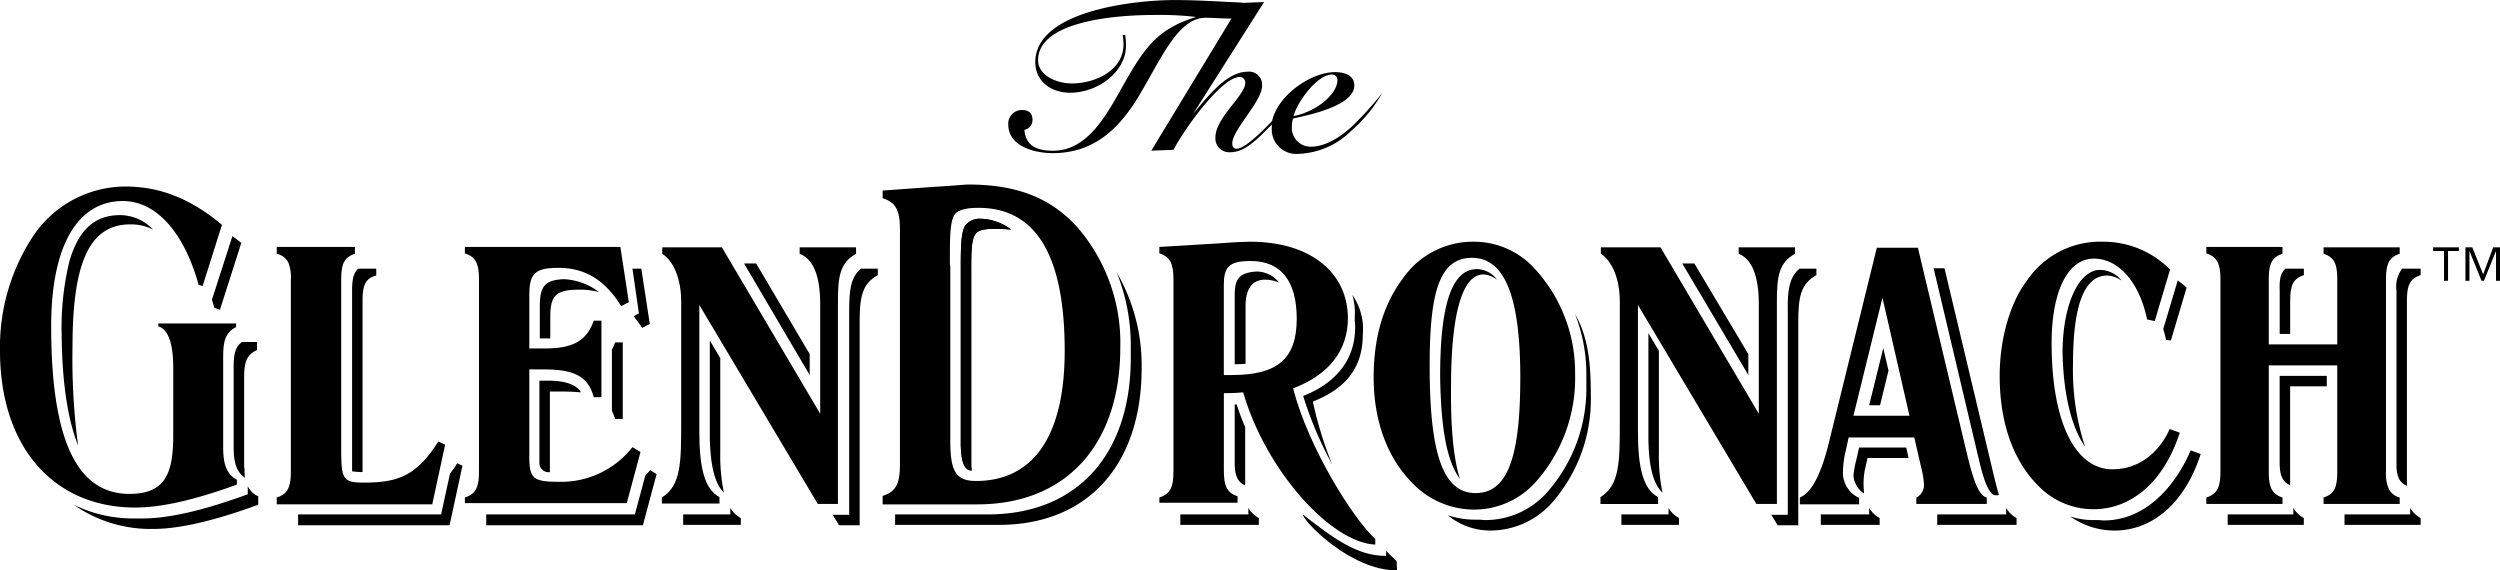 <?xml version="1.0" encoding="UTF-8"?> <svg xmlns="http://www.w3.org/2000/svg" width="312.275" height="71.251" viewBox="0 0 312.275 71.251"><path d="M291.41,10.013a.66.66,0,0,0-.7-.7c-1.811,0-4.327,3.422-4.78,5.183C288.844,13.938,291.41,11.724,291.41,10.013Zm-20.48,8.705-2.768.1,10.013-16.5c-1.258,0-2.365-.1-3.22-.1-3.472,0-5.585,5.183-8.252,9.611-2.667,4.529-5.938,7.3-10.869,7.3-2.164,0-5.535-.805-5.535-3.573a1.692,1.692,0,0,1,1.711-1.811c.906,0,1.308.453,1.308,1.208a1.211,1.211,0,0,1-1.006,1.258c.151,1.761,1.208,2.617,3.573,2.617,4.579,0,6.944-4.982,9.158-8.856,2.466-4.327,4.176-6.441,8.705-7.85a37.478,37.478,0,0,0-5.133-.252c-6.642,0-14.592,1.258-14.592,5.636,0,1.962,2.365,2.918,4.227,2.918,2.868,0,6.441-1.61,6.441-4.881a8.982,8.982,0,0,0-.1-1.157l.3-.05a7.121,7.121,0,0,1,.1,1.459c0,3.019-3.321,5.787-6.994,5.787-2.164,0-4.327-1.258-4.327-3.875.1-6.39,12.429-7.7,17.41-7.7,3.12,0,6.642.252,8.051.3.2,0,.4.05.553.05l2.566-.1L273.4,14.19c1.61-1.811,4.025-5.233,6.793-5.233A1.629,1.629,0,0,1,282,10.718c0,1.962-3.724,5.485-3.724,7.2,0,.453.2.654.554.654.906,0,2.767-1.711,4.428-3.472.654-3.12,4.78-6.089,7.85-6.089,1.51,0,2.415.6,2.415,1.661,0,2.566-5.787,3.724-7.648,4.126a3.159,3.159,0,0,0-.151.956,2.34,2.34,0,0,0,2.415,2.566c1.51,0,3.371-.906,5.183-2.617A43.265,43.265,0,0,0,297,11.624a17.8,17.8,0,0,1-3.824,4.68,9.888,9.888,0,0,1-6.692,2.918,3.064,3.064,0,0,1-3.271-3.271v-.4l-.7.7c-1.912,1.962-3.12,2.768-4.529,2.768a1.725,1.725,0,0,1-1.811-1.862c0-2.466,3.724-5.233,3.724-6.793a.7.7,0,0,0-.7-.755C276.918,9.661,272.289,16.1,270.931,18.718Z" transform="translate(-124.353)"></path><g transform="translate(7.699 26.87)"><path d="M40.038,121.706V120.7a2.658,2.658,0,0,0,1.308,1.258v1.057c-5.384,1.962-9.762,3.019-13.083,3.019a16.711,16.711,0,0,1-9.963-3.019,16.946,16.946,0,0,0,7.648,1.711H26.9C30.276,124.725,34.653,123.669,40.038,121.706Z" transform="translate(-16.79 -86.836)"></path><path d="M59.359,100.6a9.706,9.706,0,0,0,.05,1.258C58.3,101.1,58,99.845,58,97.983V88.12c0-1.61.151-2.617,1.057-3.22h1.862v1.006c-1.359.6-1.61,1.61-1.61,3.522V100.6Z" transform="translate(-36.514 -69.05)"></path><path d="M15.3,68.244a35.034,35.034,0,0,1,.906-8.806,11.365,11.365,0,0,1,.5-1.56C17.866,54.91,19.728,53.4,22.6,53.4a5.716,5.716,0,0,1,4.126,1.811,6.044,6.044,0,0,0-2.768-.654c-5.283-.05-7.3,4.982-7.3,15.3a81.715,81.715,0,0,0,.7,12.328C16.055,78.911,15.35,74.282,15.3,68.244Z" transform="translate(-15.3 -53.4)"></path><path d="M88.708,91.406v.7a8.65,8.65,0,0,1-1.308-.1V69.468c0-1.359.151-2.214.755-2.768h2.264v.855c-1.409.352-1.711,1.308-1.711,3.17Z" transform="translate(-51.12 -60.008)"></path><path d="M151.9,85.906a7.983,7.983,0,0,0,.4-.906h.956v9.561H152.3a6.433,6.433,0,0,0-.4-1.006Z" transform="translate(-83.165 -69.099)"></path><path d="M134,72.722c0-2.516.6-3.321,3.019-3.422a7.876,7.876,0,0,1,4.378,1.61,9.341,9.341,0,0,0-2.415-.3c-2.969,0-3.673.7-3.673,3.422V76.7H134Z" transform="translate(-74.272 -61.299)"></path><path d="M157,66.7h1.107l1.057,6.894-.956.5c-.352-.553-.7-1.006-1.057-1.459l.654-.352Z" transform="translate(-85.699 -60.008)"></path><path d="M175.487,126.905V126.1a3.462,3.462,0,0,0,1.308,1.258v.855h-7.2v-1.308Z" transform="translate(-91.959 -89.519)"></path><path d="M176.2,96.828V84.5l1.308,2.214V98.489a22.9,22.9,0,0,0,.453,5.032C176.8,102.363,176.3,100.149,176.2,96.828Z" transform="translate(-95.238 -68.851)"></path><path d="M210.222,66.7h2.113v.805c-2.013,1.107-2.264,2.868-2.264,5.887v25.36h-2.566l-.805-1.308h2.063V72.034C208.763,69.468,208.914,67.807,210.222,66.7Z" transform="translate(-110.391 -60.008)"></path><path d="M239.859,85.749c-1.157,0-1.308-1.811-1.359-3.069V60.238c0-2.566.05-4.227.553-5.082a2.272,2.272,0,0,1,1.862-.855,6.549,6.549,0,0,1,3.875,1.359c-.453-.05-1.409-.1-1.912-.1-1.661,0-2.264.2-2.617.755-.5.855-.453,2.717-.453,5.283v23.1A7.433,7.433,0,0,0,239.859,85.749Z" transform="translate(-126.189 -53.847)"></path><path d="M222.2,99.15V97.841h11.573c11.221,0,17.863-7.548,17.863-19.524V76.959a24.418,24.418,0,0,0-1.761-9.359,23.185,23.185,0,0,1,3.12,11.976c0,11.976-6.642,19.574-17.863,19.574H222.2Z" transform="translate(-118.091 -60.455)"></path><path d="M594.9,91.306V69.417a3.674,3.674,0,0,1,.7-2.717h2.315v.805c-1.409.453-1.711,1.359-1.711,3.271V93.822a1.98,1.98,0,0,1-1.006-.906A4.172,4.172,0,0,1,594.9,91.306Z" transform="translate(-303.254 -60.008)"></path><path d="M567.208,94.608v12.378c-.956-.453-1.258-1.208-1.308-2.566V93.3h5.887v1.308Z" transform="translate(-288.847 -73.223)"></path><path d="M566.6,66.7h2.315v.805c-1.409.453-1.711,1.359-1.711,3.271v4.076h-1.308V69.417C565.841,68.059,565.992,67.254,566.6,66.7Z" transform="translate(-288.838 -60.008)"></path><path d="M307.808,103.218v7.3c-.956-.453-1.258-1.208-1.308-2.566V100.4h.252A27.005,27.005,0,0,0,307.808,103.218Z" transform="translate(-159.973 -76.75)"></path><path d="M55.166,58.6c.453.352.654.5,1.107.855l-2.667,8.353-.7-.252c-.1-.352-.2-.654-.3-1.006Z" transform="translate(-33.831 -55.983)"></path><path d="M120.7,123.543v-1.308h18.568l1.308-4.881a7.734,7.734,0,0,0,.6-.654l.805.5-1.711,6.39H120.7Z" transform="translate(-67.664 -84.848)"></path><path d="M184.7,65.4h1.51L192.9,76.722v2.617Z" transform="translate(-99.461 -59.362)"></path><path d="M409.2,95.934V82.7l1.308,2.214v12.68a22.9,22.9,0,0,0,.453,5.032C409.753,101.469,409.25,99.255,409.2,95.934Z" transform="translate(-210.996 -67.957)"></path><path d="M443.222,66.7h2.113v.805c-2.013,1.107-2.264,2.868-2.264,5.887v25.36h-2.566l-.805-1.308h2.063V72.034C441.713,69.468,441.914,67.807,443.222,66.7Z" transform="translate(-226.149 -60.008)"></path><path d="M417.6,65.4h1.51l6.743,11.322v2.617Z" transform="translate(-215.169 -59.362)"></path><path d="M487.447,94.879a.854.854,0,0,1-.3-.3c-.7-.805-1.157-2.617-1.811-5.434L480,66.6h1.359l5.988,25.159c.3,1.258.553,2.264.805,3.12C488.152,94.98,487.6,94.98,487.447,94.879Z" transform="translate(-246.17 -59.958)"></path><path d="M537.352,77.047A13.5,13.5,0,0,0,537,75.689l1.811-6.089c.453.352.654.5,1.107.906L537.956,77.1Z" transform="translate(-274.489 -61.448)"></path><path d="M464,93.545l1.761-7.145.654,2.818-1.057,4.327Z" transform="translate(-238.221 -69.795)"></path><path d="M460.1,114.572a12.125,12.125,0,0,1,.352-1.912l.352-1.56h5.887l.3,1.308h-5.132l-.352,1.56a9.493,9.493,0,0,0-.1,2.566v.3A2.937,2.937,0,0,1,460.1,114.572Z" transform="translate(-236.284 -82.066)"></path><path d="M377.263,88.114a19.57,19.57,0,0,1-4.982,13.586,10.317,10.317,0,0,1-7.6,3.321,8.321,8.321,0,0,1-5.283-1.912,10.689,10.689,0,0,0,3.321.554h.6c.252,0,.5.05.755.05a10.317,10.317,0,0,0,7.6-3.321,19.607,19.607,0,0,0,5.032-13.586V85.5A20.482,20.482,0,0,0,375.3,78C377.011,80.969,377.263,84.39,377.263,88.114Z" transform="translate(-186.254 -65.622)"></path><path d="M74,122.7V121.39H91.863l1.107-5.082A14.724,14.724,0,0,0,93.876,115l.654.3-1.61,7.447H74Z" transform="translate(-44.463 -84.004)"></path><path d="M335.124,133.537l.05,1.157c-5.887,0-11.775-6.239-11.775-6.994,3.824,2.969,6.743,5.183,10.416,5.183v-.7C333.564,132.027,334.621,133.084,335.124,133.537Z" transform="translate(-168.369 -90.313)"></path><path d="M329.639,73.2a7.455,7.455,0,0,1,1.308,4.931c0,3.975-1.912,6.692-6.24,8.4a48.307,48.307,0,0,0,2.415,7.85A46.9,46.9,0,0,1,323.5,85.83c4.327-1.711,6.491-4.73,6.491-8.6a3.806,3.806,0,0,0-.05-.755v-.6A7.626,7.626,0,0,0,329.639,73.2Z" transform="translate(-168.419 -63.237)"></path><path d="M528.945,111.8l1.258.453c-1.962,6.089-5.988,9.561-10.768,9.561a9.639,9.639,0,0,1-5.535-1.761,9.24,9.24,0,0,0,2.868.453h.6c.252,0,.5.05.755.05C525.322,120.505,528.593,112.655,528.945,111.8Z" transform="translate(-263.012 -82.414)"></path><path d="M301.5,126.905V126.1a3.462,3.462,0,0,0,1.308,1.258v.855H293v-1.308Z" transform="translate(-153.266 -89.519)"></path><path d="M408.387,126.905V126.1a3.462,3.462,0,0,0,1.308,1.258v.855h-7.2v-1.308Z" transform="translate(-207.667 -89.519)"></path><path d="M458.038,126.905V126.1a3.462,3.462,0,0,0,1.308,1.258v.855H452v-1.308Z" transform="translate(-232.259 -89.519)"></path><path d="M561.2,126.905V126.1a3.462,3.462,0,0,0,1.308,1.258v.855H553v-1.308Z" transform="translate(-282.438 -89.519)"></path><path d="M590.2,126.905V126.1a3.462,3.462,0,0,0,1.308,1.258v.855H582v-1.308Z" transform="translate(-296.845 -89.519)"></path><path d="M239.859,85.749c-1.157,0-1.308-1.811-1.359-3.069V60.238c0-2.566.05-4.227.553-5.082a2.272,2.272,0,0,1,1.862-.855,6.549,6.549,0,0,1,3.875,1.359c-.453-.05-1.409-.1-1.912-.1-1.661,0-2.264.2-2.617.755-.5.855-.453,2.717-.453,5.283v23.1A7.433,7.433,0,0,0,239.859,85.749Z" transform="translate(-126.189 -53.847)"></path><path d="M133.95,94.5h1.157c3.12,0,3.875,1.208,3.975,1.459-.6-.05-1.308-.1-2.063-.1h-1.811v10.064a1.158,1.158,0,0,1-1.308-1.107V94.5Z" transform="translate(-74.222 -73.819)"></path><path d="M307.808,78.923a10.945,10.945,0,0,1-1.308.05V70.419c0-2.063.5-2.868,2.717-3.019a3.614,3.614,0,0,1,2.818,1.359c-.252-.05-4.176-1.761-4.176,2.969v7.2Z" transform="translate(-159.973 -60.355)"></path><path d="M359.966,93.016c-1.711-2.365-2.365-6.541-2.466-12.781,0-8.6,1.308-13.435,4.629-13.435a3.2,3.2,0,0,1,2.466,1.308c-.151,0-5.736-5.082-5.736,13.485C358.808,86.575,359.161,90.4,359.966,93.016Z" transform="translate(-185.31 -60.057)"></path><path d="M489.5,126.905V126.1a3.462,3.462,0,0,0,1.308,1.258v.855H480.9v-1.308Z" transform="translate(-246.617 -89.519)"></path><path d="M513.308,78.775a30.613,30.613,0,0,0,1.51,10.315c-1.711-2.466-2.717-6.541-2.818-11.875C512.05,71.126,514.113,67,516.68,67a3.5,3.5,0,0,1,2.717,1.359,3.32,3.32,0,0,0-1.761-.654C514.466,67.654,513.308,72.082,513.308,78.775Z" transform="translate(-262.068 -60.157)"></path></g><g transform="translate(0 23.046)"><path d="M68.7,93.4V92.6c1.409-.453,1.761-1.359,1.761-3.271V65.376a4.879,4.879,0,0,0-.352-2.214A2.165,2.165,0,0,0,68.7,62.155V61.3h9.762v.855c-1.409.453-1.711,1.359-1.711,3.271V86.057c0,4.126.05,4.68,2.768,4.68,4.227,0,6.592-.755,9.359-5.132l.855.4-1.61,7.447H68.7Z" transform="translate(-34.131 -53.501)"></path><path d="M115.4,93.4V92.6c1.409-.453,1.761-1.359,1.761-3.271V65.376c0-1.912-.352-2.818-1.761-3.271V61.3h19.423l1.057,6.894-.956.5c-1.962-3.17-4.428-4.78-7.8-4.78-2.969,0-3.673.7-3.673,3.422V73.98h1.962c3.422,0,5.183-.906,6.089-3.472h.956v9.561H131.5c-.7-2.617-2.466-3.472-6.239-3.472h-1.811V87.516c0,2.717.5,3.12,3.673,3.12a11.3,11.3,0,0,0,9.208-4.327l1.006.6-1.711,6.39H115.4Z" transform="translate(-57.333 -53.501)"></path><path d="M164.3,93.453v-.805c2.415-1.51,2.415-4.378,2.415-9.561V68.193c0-2.868-.956-5.082-2.365-5.988V61.4H171.8l12.278,20.782V68.495c0-3.522-.855-5.636-2.566-6.29V61.4h7.045v.805c-2.013,1.107-2.264,2.868-2.264,5.887v25.36h-2.516L168.98,68.6V84.4c0,4.579.654,7.2,2.516,8.2V93.4h-7.2Z" transform="translate(-81.627 -53.55)"></path><path d="M366.159,76.555a19.465,19.465,0,0,1-5.032,13.586,10.317,10.317,0,0,1-7.6,3.321,10.724,10.724,0,0,1-7.8-3.422c-3.069-3.17-4.73-7.7-4.73-13.133,0-4.931,1.208-9.057,3.623-12.278A10.651,10.651,0,0,1,353.529,60a10.245,10.245,0,0,1,7.3,3.069A19.1,19.1,0,0,1,366.159,76.555ZM347.994,75.5c0,10.718,1.56,15.9,5.736,15.9,4.076,0,5.585-4.68,5.585-14.441,0-10.013-1.912-14.945-6.038-14.945S347.994,66.441,347.994,75.5Z" transform="translate(-169.414 -52.855)"></path><path d="M446.8,93.5V92.7c1.409-.6,2.566-2.717,3.522-6.441L456.411,61.5h5.132l5.988,25.159c.906,3.824,1.56,5.787,2.617,6.038V93.5h-8.806V92.7a1.692,1.692,0,0,0,.956-1.56,8.279,8.279,0,0,0-.2-1.56L461.09,85.2h-8.2l-.352,1.61a12.11,12.11,0,0,0-.352,2.566,3.456,3.456,0,0,0,2.013,3.371v.805h-7.4Zm6.692-11.02h6.994l-3.371-14.743Z" transform="translate(-221.977 -53.6)"></path><path d="M517.634,83.4l1.258.453c-1.962,6.089-5.988,9.561-10.768,9.561a9.522,9.522,0,0,1-6.743-2.768c-3.22-3.12-4.982-7.9-4.982-13.888,0-4.831,1.409-9.309,3.422-11.925A11.062,11.062,0,0,1,509.281,60a11.757,11.757,0,0,1,8.4,3.472l-1.912,6.441-.956-.2c-1.006-4.831-3.673-7.6-6.642-7.6-3.17,0-5.283,3.875-5.283,10.567,0,10.013,3.019,15.75,7.6,15.75C513.559,88.43,516.175,86.618,517.634,83.4Z" transform="translate(-246.619 -52.855)"></path><path d="M549.461,65.376c0-1.912-.352-2.818-1.761-3.271V61.3h9.51v.855c-1.409.453-1.711,1.359-1.711,3.271v8.051h8.554V65.426c0-1.912-.3-2.818-1.711-3.271V61.35h9.51v.805c-1.409.453-1.711,1.359-1.711,3.271v23.9a4.879,4.879,0,0,0,.352,2.214,2.119,2.119,0,0,0,1.359,1.057V93.4h-9.51V92.6c1.409-.453,1.711-1.359,1.711-3.271V76.094H555.5V89.327c0,1.862.3,2.818,1.711,3.271V93.4H547.7V92.6c1.409-.453,1.761-1.359,1.761-3.271Z" transform="translate(-272.106 -53.501)"></path><path d="M19.725,63.408h9.762v.453c-1.409.7-1.61,1.912-1.61,3.774V78.806c0,2.063.352,3.371,1.711,4.126v.6Q21.738,86.4,16.907,86.4C6.592,86.4,0,78.705,0,66.83A25.185,25.185,0,0,1,4.076,52.59,13.908,13.908,0,0,1,15.649,46.3c4.327,0,8.152,1.51,12.076,4.78L25.31,58.729l-.5-.151c-1.862-6.692-5.384-10.466-9.46-10.466-5.585,0-8.957,5.434-8.957,15.649,0,13.989,3.12,20.932,9.762,20.932,4.478,0,5.485-2.516,5.485-7.346V68.994c0-2.818-.5-4.78-1.862-5.233v-.352Z" transform="translate(0 -46.048)"></path><path d="M287.8,92.757v-.805c1.409-.453,1.761-1.359,1.761-3.271V64.73c0-1.912-.352-2.818-1.761-3.271v-.805l7.548-.453c1.912-.151,3.22-.2,3.774-.2,7.7,0,12.227,3.975,12.227,9.561,0,3.975-2.315,7.045-6.843,8.755,1.912,7.447,7.548,16.353,10.265,18.819v.7c-5.636-.252-13.737-9.41-16.5-19.02-.6.05-1.208.1-1.761.1h-.654v9.611c0,1.862.3,2.818,1.711,3.271v.805H287.8Zm8.051-16.1h.956c5.636,0,8.152-1.912,8.152-7.045,0-4.68-1.962-7.2-5.736-7.2-2.768,0-3.371.755-3.371,3.019Z" transform="translate(-142.984 -52.855)"></path><path d="M397.3,93.453V92.6c2.415-1.51,2.415-4.378,2.415-9.56V68.193c0-2.868-.956-5.082-2.365-5.988V61.4H404.8l12.278,20.782V68.495c0-3.522-.855-5.636-2.516-6.29V61.4H421.6v.805c-2.013,1.107-2.264,2.868-2.264,5.887v25.36h-2.566L401.98,68.6V84.4c0,4.579.654,7.2,2.516,8.2v.855h-7.2Z" transform="translate(-197.385 -53.55)"></path><path d="M219.1,85.7V84.7c1.761-.553,2.164-1.661,2.164-3.975V51.486c0-2.315-.4-3.422-2.164-3.975v-.956l6.29-.453c3.271-.2,4.025-.3,4.378-.3,5.938,0,10.315,1.56,13.787,5.485a22.1,22.1,0,0,1,5.233,14.894c0,11.976-6.642,19.574-17.863,19.574H219.1Zm8.453-29.788V77.8c0,3.774.654,5.032,3.22,5.032,6.843,0,11.07-5.183,11.07-16.253,0-12.479-3.925-17.863-10.768-17.863q-2.491,0-3.019.906c-.5.855-.553,2.516-.553,5.082v1.208Z" transform="translate(-108.852 -45.8)"></path></g><g transform="translate(303.923 30.896)"><path d="M605.359,61.853H604V61.4h3.22v.453h-1.359v3.724h-.5ZM611.5,61.4h.855v4.176h-.5V61.853h0l-1.51,3.724h-.3l-1.51-3.724h0v3.724h-.5V61.4h.855l1.359,3.371Z" transform="translate(-604 -61.4)"></path></g></svg> 